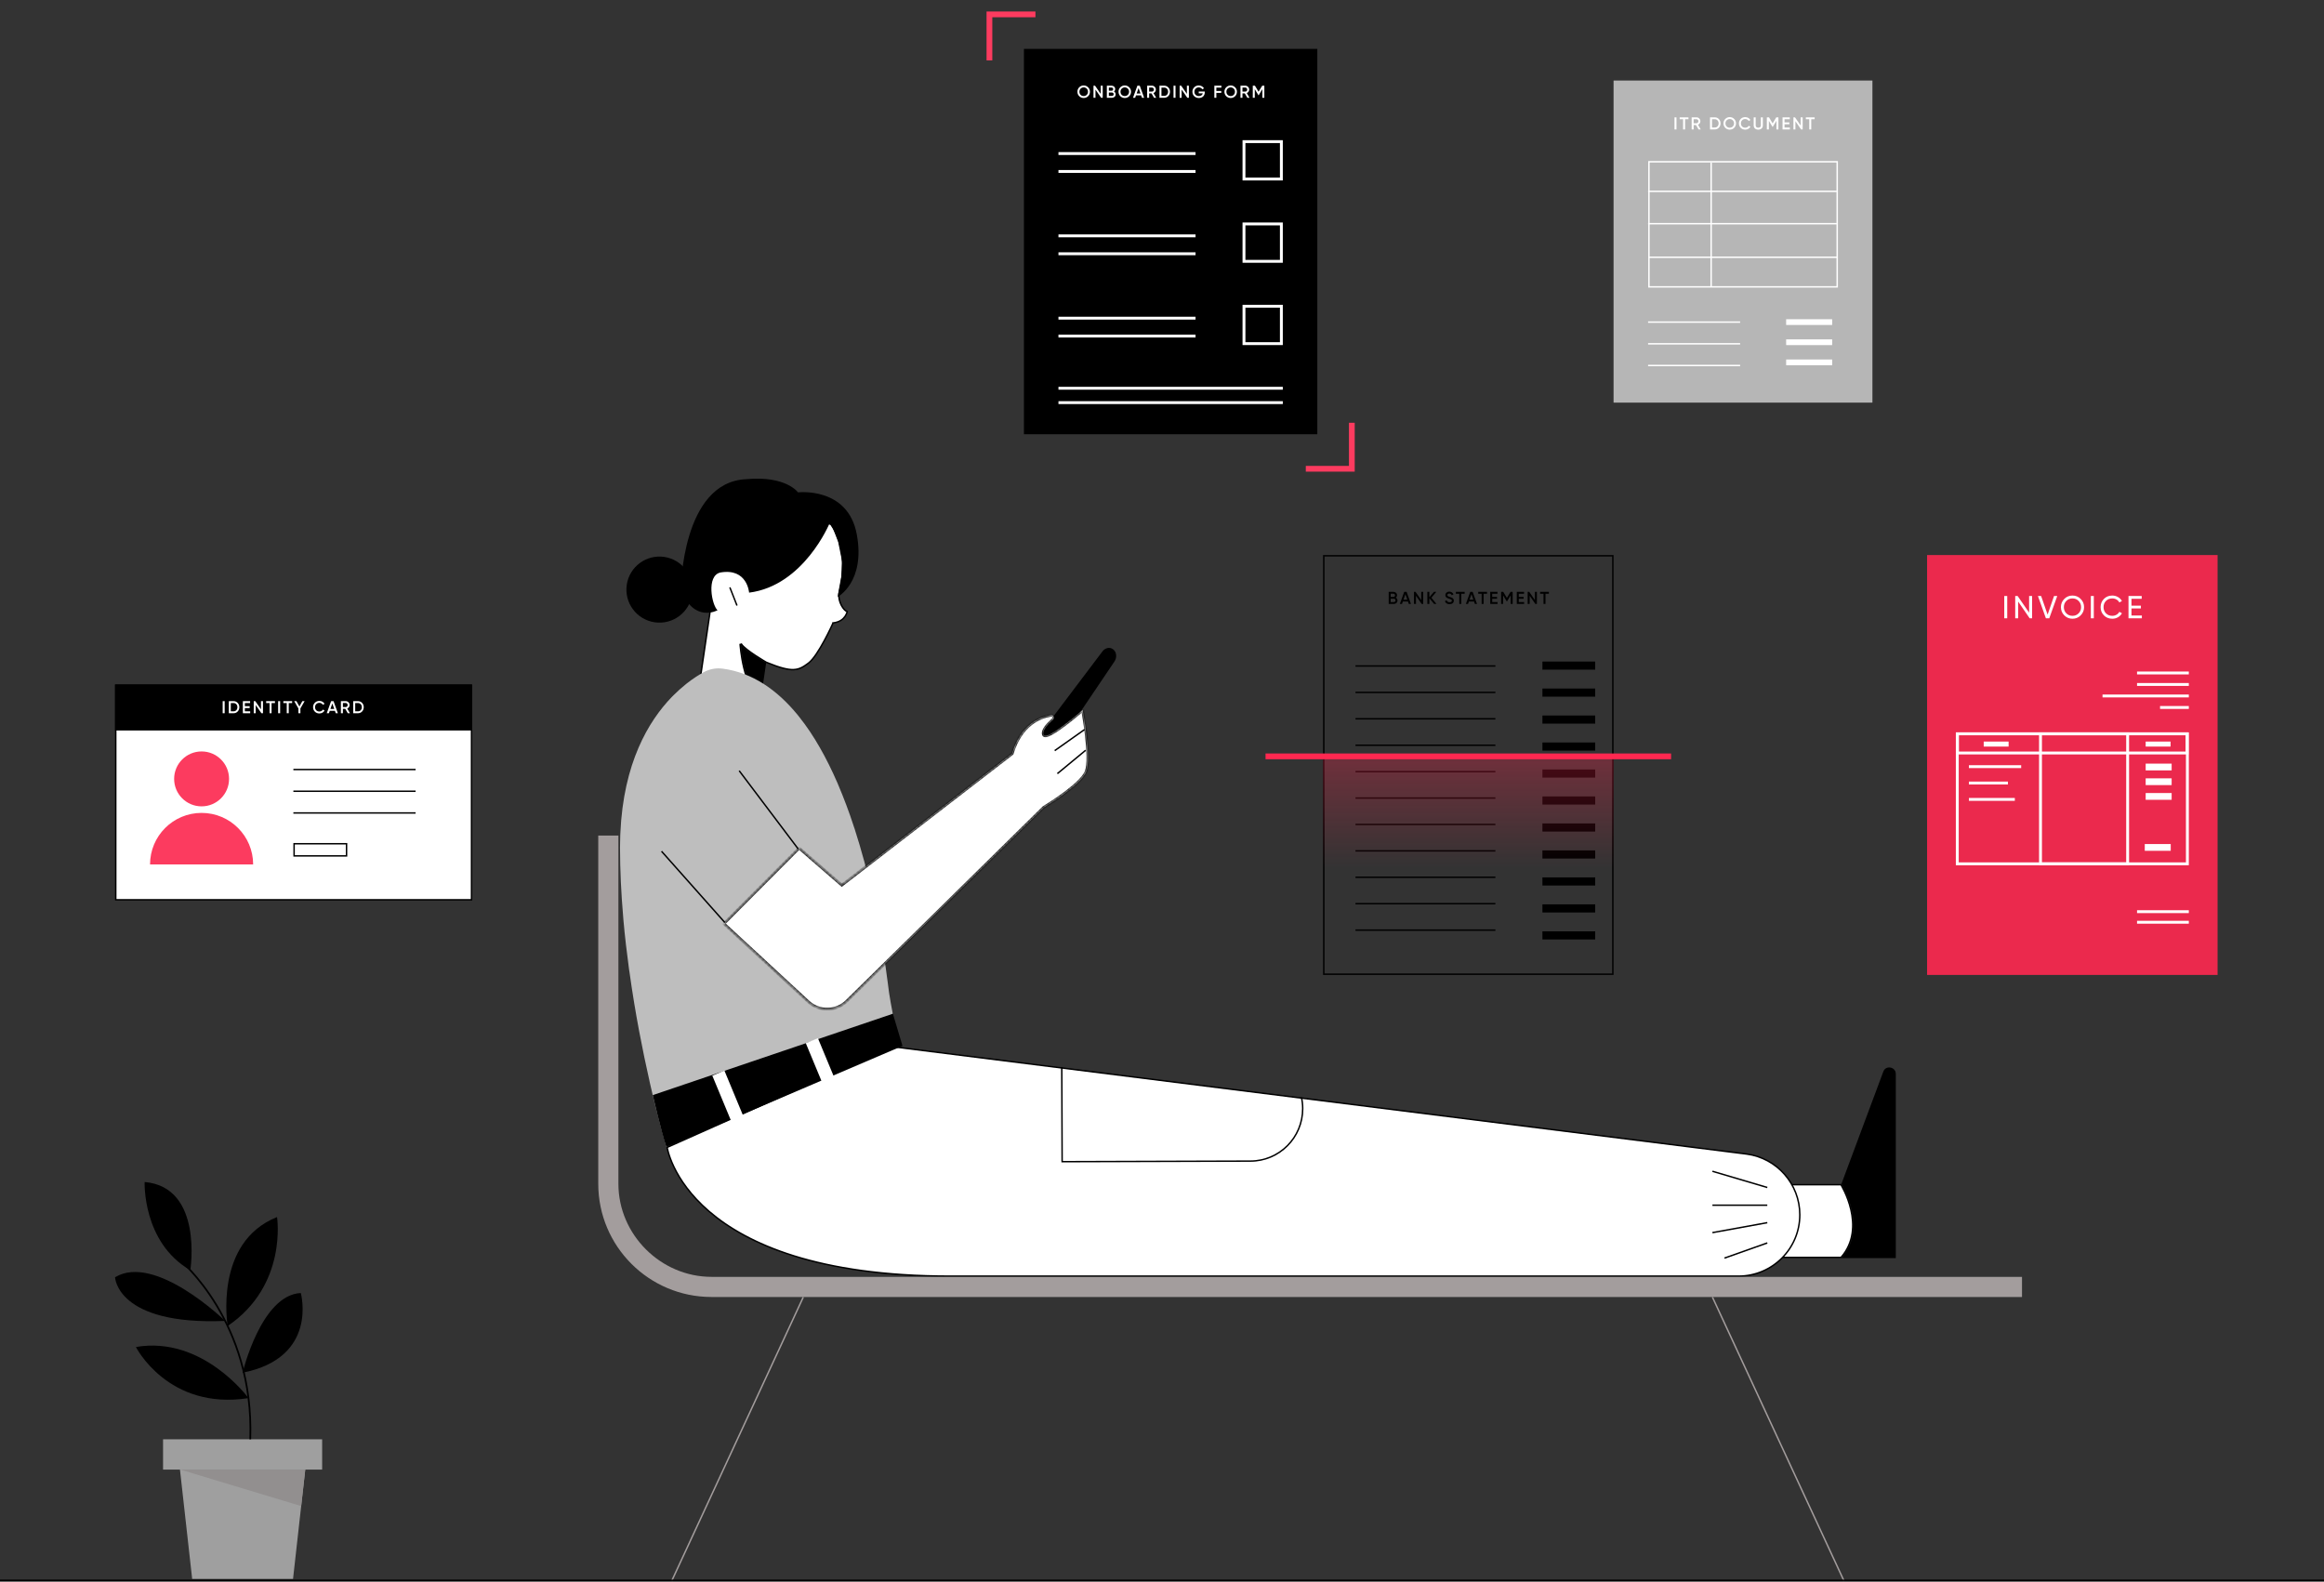 <svg width="808" height="550" viewBox="0 0 808 550" fill="none" xmlns="http://www.w3.org/2000/svg">
<rect x="0" y="0" width="808" height="550" fill="#333333" stroke="none"/>
<mask id="mask0" mask-type="alpha" maskUnits="userSpaceOnUse" x="0" y="0" width="808" height="550">
<rect width="808" height="550" fill="#C4C4C4"/>
</mask>
<g mask="url(#mask0)">
<rect x="460.25" y="193.25" width="100.5" height="145.5" stroke="black" stroke-width="0.5"/>
<path d="M485.287 207.822C485.569 207.612 485.713 207.33 485.713 206.964C485.713 206.634 485.593 206.358 485.353 206.136C485.119 205.914 484.825 205.8 484.483 205.8H482.815V210H484.615C484.969 210 485.263 209.886 485.509 209.658C485.755 209.43 485.875 209.142 485.875 208.8C485.875 208.362 485.653 208.014 485.287 207.822ZM484.483 206.448C484.789 206.448 485.023 206.688 485.023 207C485.023 207.312 484.789 207.552 484.483 207.552H483.505V206.448H484.483ZM483.505 209.352V208.176H484.615C484.933 208.176 485.185 208.434 485.185 208.764C485.185 209.094 484.933 209.352 484.615 209.352H483.505ZM490.557 210L489.039 205.8H488.211L486.687 210H487.437L487.731 209.154H489.519L489.813 210H490.557ZM488.625 206.61L489.291 208.506H487.959L488.625 206.61ZM494.129 208.65L492.149 205.8H491.609V210H492.299V207.15L494.279 210H494.819V205.8H494.129V208.65ZM497.668 207.846L499.366 205.8H498.544L496.948 207.684V205.8H496.258V210H496.948V208.002L498.604 210H499.426L497.668 207.846ZM503.971 210.078C504.415 210.078 504.775 209.97 505.045 209.748C505.321 209.526 505.459 209.22 505.459 208.842C505.489 208.44 505.249 208.152 505.027 207.978C504.961 207.924 504.859 207.864 504.721 207.81C504.589 207.756 504.487 207.714 504.409 207.69C504.337 207.66 504.223 207.624 504.061 207.57C503.419 207.372 503.215 207.228 503.215 206.916C503.215 206.598 503.473 206.394 503.875 206.394C504.289 206.394 504.583 206.592 504.757 206.982L505.339 206.646C505.069 206.07 504.547 205.722 503.875 205.722C503.503 205.722 503.185 205.83 502.921 206.052C502.657 206.268 502.525 206.562 502.525 206.934C502.525 207.312 502.663 207.588 502.933 207.78C503.215 207.966 503.413 208.044 503.815 208.164C504.169 208.272 504.421 208.374 504.559 208.464C504.697 208.554 504.769 208.68 504.769 208.854C504.769 209.184 504.511 209.406 503.989 209.406C503.461 209.406 503.113 209.172 502.945 208.698L502.351 209.046C502.573 209.688 503.161 210.078 503.971 210.078ZM506.171 205.8V206.46H507.359V210H508.049V206.46H509.231V205.8H506.171ZM513.522 210L512.004 205.8H511.176L509.652 210H510.402L510.696 209.154H512.484L512.778 210H513.522ZM511.59 206.61L512.256 208.506H510.924L511.59 206.61ZM513.945 205.8V206.46H515.133V210H515.823V206.46H517.005V205.8H513.945ZM518.805 208.206H520.485V207.552H518.805V206.46H520.635V205.8H518.115V210H520.665V209.34H518.805V208.206ZM525.179 205.8L523.907 207.9L522.641 205.8H521.897V210H522.587V207L523.865 209.118H523.949L525.227 207.006V210H525.917V205.8H525.179ZM528.044 208.206H529.724V207.552H528.044V206.46H529.874V205.8H527.354V210H529.904V209.34H528.044V208.206ZM533.656 208.65L531.676 205.8H531.136V210H531.826V207.15L533.806 210H534.346V205.8H533.656V208.65ZM535.455 205.8V206.46H536.643V210H537.333V206.46H538.515V205.8H535.455Z" fill="black"/>
<path d="M471.271 231.572H519.912" stroke="black" stroke-width="0.5"/>
<path d="M471.271 240.756H519.912" stroke="black" stroke-width="0.5"/>
<path d="M471.271 249.94H519.912" stroke="black" stroke-width="0.5"/>
<path d="M471.271 259.124H519.912" stroke="black" stroke-width="0.5"/>
<path d="M471.271 268.308H519.912" stroke="black" stroke-width="0.5"/>
<path d="M471.271 277.491H519.912" stroke="black" stroke-width="0.5"/>
<path d="M471.271 286.675H519.912" stroke="black" stroke-width="0.5"/>
<path d="M471.271 295.859H519.912" stroke="black" stroke-width="0.5"/>
<path d="M471.271 305.043H519.912" stroke="black" stroke-width="0.5"/>
<path d="M471.271 314.227H519.912" stroke="black" stroke-width="0.5"/>
<path d="M471.271 323.411H519.912" stroke="black" stroke-width="0.5"/>
<rect x="536.264" y="230.032" width="18.343" height="2.826" fill="black"/>
<rect x="536.264" y="239.413" width="18.343" height="2.826" fill="black"/>
<rect x="536.264" y="248.794" width="18.343" height="2.826" fill="black"/>
<rect x="536.264" y="258.175" width="18.343" height="2.826" fill="black"/>
<rect x="536.264" y="267.556" width="18.343" height="2.826" fill="black"/>
<rect x="536.264" y="276.937" width="18.343" height="2.826" fill="black"/>
<rect x="536.264" y="286.318" width="18.343" height="2.826" fill="black"/>
<rect x="536.264" y="295.698" width="18.343" height="2.826" fill="black"/>
<rect x="536.264" y="305.08" width="18.343" height="2.826" fill="black"/>
<rect x="536.264" y="314.46" width="18.343" height="2.826" fill="black"/>
<rect x="536.264" y="323.841" width="18.343" height="2.826" fill="black"/>
<rect x="460" y="263" width="101" height="38.884" fill="url(#paint0_linear)"/>
<path d="M440 263H581" stroke="#FF2850" stroke-width="2"/>
<rect x="40.25" y="238.25" width="123.689" height="74.614" fill="white" stroke="black" stroke-width="0.5"/>
<rect x="40" y="238" width="124" height="16" fill="black"/>
<path d="M77.42 248H78.11V243.8H77.42V248ZM79.549 243.8V248H81.199C81.775 248 82.255 247.796 82.633 247.394C83.017 246.986 83.209 246.488 83.209 245.9C83.209 245.306 83.017 244.808 82.633 244.406C82.255 244.004 81.775 243.8 81.199 243.8H79.549ZM80.239 247.34V244.46H81.199C81.595 244.46 81.919 244.598 82.165 244.868C82.417 245.138 82.543 245.48 82.543 245.9C82.543 246.314 82.417 246.662 82.165 246.932C81.919 247.202 81.595 247.34 81.199 247.34H80.239ZM85.128 246.206H86.808V245.552H85.128V244.46H86.958V243.8H84.438V248H86.988V247.34H85.128V246.206ZM90.74 246.65L88.76 243.8H88.22V248H88.91V245.15L90.89 248H91.43V243.8H90.74V246.65ZM92.539 243.8V244.46H93.727V248H94.417V244.46H95.599V243.8H92.539ZM96.709 248H97.399V243.8H96.709V248ZM98.508 243.8V244.46H99.696V248H100.386V244.46H101.568V243.8H98.508ZM105.121 243.8L104.101 245.66L103.075 243.8H102.289L103.753 246.332V248H104.443V246.332L105.907 243.8H105.121ZM111.044 248.078C111.428 248.078 111.782 247.988 112.1 247.808C112.424 247.622 112.676 247.376 112.85 247.07L112.25 246.728C112.034 247.142 111.572 247.406 111.044 247.406C110.594 247.406 110.234 247.262 109.952 246.98C109.676 246.698 109.538 246.338 109.538 245.9C109.538 245.462 109.676 245.102 109.952 244.82C110.234 244.538 110.594 244.394 111.044 244.394C111.572 244.394 112.028 244.658 112.25 245.072L112.85 244.724C112.49 244.106 111.806 243.722 111.044 243.722C110.414 243.722 109.886 243.932 109.472 244.352C109.058 244.766 108.848 245.282 108.848 245.9C108.848 246.518 109.058 247.034 109.472 247.454C109.886 247.868 110.414 248.078 111.044 248.078ZM117.474 248L115.956 243.8H115.128L113.604 248H114.354L114.648 247.154H116.436L116.73 248H117.474ZM115.542 244.61L116.208 246.506H114.876L115.542 244.61ZM121.676 248L120.722 246.368C121.22 246.17 121.556 245.684 121.556 245.15C121.556 244.772 121.424 244.454 121.16 244.196C120.902 243.932 120.584 243.8 120.206 243.8H118.526V248H119.216V246.47H120.032L120.92 248H121.676ZM120.206 244.448C120.572 244.448 120.866 244.76 120.866 245.15C120.866 245.54 120.572 245.852 120.206 245.852H119.216V244.448H120.206ZM122.806 243.8V248H124.456C125.032 248 125.512 247.796 125.89 247.394C126.274 246.986 126.466 246.488 126.466 245.9C126.466 245.306 126.274 244.808 125.89 244.406C125.512 244.004 125.032 243.8 124.456 243.8H122.806ZM123.496 247.34V244.46H124.456C124.852 244.46 125.176 244.598 125.422 244.868C125.674 245.138 125.8 245.48 125.8 245.9C125.8 246.314 125.674 246.662 125.422 246.932C125.176 247.202 124.852 247.34 124.456 247.34H123.496Z" fill="white"/>
<circle cx="70.09" cy="270.835" r="9.547" fill="#FC3B5F"/>
<path d="M70.09 282.658C60.191 282.658 52.166 290.683 52.166 300.582H88.014C88.014 290.683 79.989 282.658 70.09 282.658Z" fill="#FC3B5F"/>
<path d="M102.002 267.576H144.499" stroke="black" stroke-width="0.5"/>
<path d="M102 275.126H144.497" stroke="black" stroke-width="0.5"/>
<path d="M102 282.677H144.497" stroke="black" stroke-width="0.5"/>
<rect x="102.25" y="293.381" width="18.236" height="4.225" stroke="black" stroke-width="0.5"/>
</g>
<g clip-path="url(#clip0)">
<path d="M56.693 500.464H112V510.995H56.693V500.464Z" fill="#9F9F9F"/>
<path d="M62.562 510.962L66.811 549H101.884L106.133 510.962H62.562Z" fill="#9F9F9F"/>
<path d="M62.562 510.962H106.133L104.716 523.686L62.562 510.962Z" fill="#928F8F"/>
<path d="M87.012 500.464C88.462 459.503 62.562 438.142 62.562 438.142" stroke="black" stroke-width="0.6" stroke-miterlimit="10"/>
<path d="M66.17 441.663C66.17 441.663 70.757 412.761 50.286 411C50.286 411 49.443 431.996 66.17 441.663Z" fill="black"/>
<path d="M78.275 459.303C78.275 459.303 53.994 435.65 39.999 444.121C39.999 444.121 40.539 460.865 78.275 459.303Z" fill="black"/>
<path d="M96.318 423.192C96.318 423.192 100.061 446.912 79.153 461.064C79.153 461.031 74.229 431.995 96.318 423.192Z" fill="black"/>
<path d="M86.404 486.146C86.404 486.146 70.52 464.386 47.251 468.373C47.251 468.373 58.447 490.498 86.404 486.146Z" fill="black"/>
<path d="M84.348 477.309C84.348 477.309 90.756 450.267 104.582 449.603C104.582 449.603 110.821 472.094 84.348 477.309Z" fill="black"/>
</g>
<path d="M643.51 420.635C644.676 425.675 644.673 431.977 640.093 437.208H618.52V411.948H640.065C640.074 411.963 640.084 411.98 640.095 411.997C640.161 412.109 640.256 412.274 640.375 412.489C640.613 412.918 640.943 413.544 641.31 414.329C642.044 415.9 642.923 418.103 643.51 420.635Z" fill="white" stroke="black" stroke-width="0.5"/>
<path d="M266.471 230.298L266.478 230.301C271.123 232.215 273.906 232.91 275.952 232.823C277.978 232.736 279.309 231.881 281.066 230.575C281.91 229.947 282.868 228.778 283.836 227.351C284.801 225.93 285.76 224.276 286.612 222.7C287.464 221.124 288.206 219.63 288.736 218.529C289 217.979 289.211 217.527 289.357 217.213C289.429 217.056 289.485 216.933 289.523 216.85L289.566 216.756L289.577 216.732L289.579 216.726L289.58 216.724L289.58 216.724L289.808 216.826L289.58 216.724L289.638 216.595L289.778 216.578C291.943 216.316 293.142 215.278 293.805 214.316C294.139 213.832 294.34 213.364 294.456 213.017C294.501 212.884 294.533 212.769 294.556 212.679C294.22 212.56 293.888 212.313 293.584 212.001C293.197 211.604 292.826 211.073 292.515 210.474C291.896 209.28 291.489 207.768 291.687 206.425L291.689 206.412L291.692 206.399C293.744 198.542 293.008 192.491 291.767 188.411C291.146 186.37 290.398 184.821 289.806 183.783C289.511 183.264 289.255 182.874 289.073 182.614C288.982 182.484 288.91 182.387 288.862 182.323C288.852 182.31 288.843 182.299 288.835 182.288L276.234 178.518L268.142 179.24L262.899 181.7L246.927 193.457L246.817 213.134L246.817 213.151L246.815 213.169L243.057 238.707L243.045 238.79L242.986 238.848L242.985 238.849L242.985 238.849L242.982 238.852L242.97 238.864L242.922 238.913C242.879 238.956 242.816 239.021 242.736 239.106C242.574 239.276 242.341 239.526 242.055 239.847C241.484 240.49 240.706 241.416 239.876 242.545C238.216 244.806 236.365 247.867 235.559 251.103C233.991 258.857 236.379 264.014 239.685 267.345C243.004 270.69 247.267 272.207 249.438 272.625C251.62 273.044 255.648 272.754 259.531 270.859C263.403 268.971 267.121 265.492 268.722 259.538C270.267 253.755 269.295 249.587 267.9 246.829C266.547 244.153 264.788 242.789 264.497 242.563C264.497 242.563 264.496 242.563 264.496 242.563C262.936 241.819 261.721 240.274 260.774 238.421C259.819 236.553 259.118 234.339 258.608 232.223C258.098 230.106 257.776 228.079 257.581 226.582C257.484 225.833 257.419 225.216 257.378 224.786C257.357 224.571 257.343 224.403 257.333 224.288C257.332 224.269 257.331 224.253 257.329 224.237C257.327 224.204 257.325 224.177 257.323 224.157L257.321 224.123L257.32 224.114L257.32 224.112L257.32 224.111C257.32 224.111 257.32 224.111 257.569 224.093L257.32 224.111L257.78 223.96C258.094 224.454 258.782 225.1 259.671 225.803C260.551 226.5 261.602 227.233 262.614 227.902C263.626 228.57 264.596 229.172 265.313 229.608C265.671 229.825 265.967 230.001 266.172 230.122C266.195 230.135 266.216 230.148 266.237 230.16C266.309 230.203 266.367 230.237 266.409 230.262L266.471 230.298Z" fill="white" stroke="black" stroke-width="0.5"/>
<path d="M288.42 181.961C288.42 181.961 279.486 203.669 260.444 206.072C260.444 206.072 259.845 197.442 250.462 199.064C245.489 200.201 247.464 210.368 249.464 212.197C249.464 212.197 241.246 216.793 236.71 204.982C236.71 204.982 237.006 167.59 259.441 166.62C273.314 165.325 277.455 171.206 277.455 171.206C277.455 171.206 294.777 169.15 297.874 185.755C300.97 202.359 291.265 207.537 291.265 207.537L291.582 205.382L292.498 200.512L292.8 195.285L291.41 188.407L289.479 183.385L288.42 181.961Z" fill="black"/>
<path d="M253.754 204.249L256.231 210.553" stroke="black" stroke-width="0.5" stroke-miterlimit="10"/>
<path d="M257.567 224.104C257.567 224.104 258.633 239.542 264.626 242.359L266.375 230.471C266.365 230.537 258.922 226.238 257.567 224.104Z" fill="black"/>
<path d="M227.606 216.379C221.328 215.455 216.988 209.618 217.911 203.342C218.835 197.065 224.673 192.726 230.951 193.649C237.229 194.573 241.57 200.41 240.646 206.687C239.723 212.964 233.884 217.303 227.606 216.379Z" fill="black"/>
<path d="M310.396 352.489L231.667 398.817C231.667 398.817 229.05 390.163 225.951 376.559C225.871 376.317 225.83 376.035 225.79 375.794C223.455 365.449 220.839 352.368 218.867 338.079C218.827 337.757 218.786 337.395 218.706 337.073C217.941 331.438 217.257 325.642 216.734 319.725C216.693 319.363 216.653 319 216.653 318.638C215.969 310.709 215.566 302.618 215.566 294.609C215.566 293.2 215.607 291.872 215.647 290.503C215.647 290.221 215.687 289.94 215.687 289.698C216.734 265.347 225.468 250.736 233.558 242.364C233.76 242.162 233.961 241.921 234.202 241.72C235.571 240.351 236.939 239.144 238.227 238.097C238.429 237.936 238.67 237.735 238.871 237.574C241.045 235.883 243.017 234.636 244.547 233.79C246.599 232.663 248.934 232.18 251.269 232.502C261.613 233.871 270.186 239.908 277.27 248.522C277.472 248.763 277.673 249.005 277.874 249.287C283.066 255.767 287.413 263.656 291.116 272.149C291.237 272.39 291.318 272.632 291.438 272.914C293.411 277.542 295.222 282.373 296.792 287.203C296.872 287.484 296.953 287.766 297.074 288.008C298.321 291.872 299.448 295.736 300.495 299.559C300.575 299.801 300.616 300.083 300.696 300.324C302.628 307.65 304.198 314.814 305.405 321.254C305.446 321.536 305.526 321.778 305.566 322.059C306.935 329.466 307.901 335.865 308.505 340.615C308.545 340.897 308.585 341.178 308.625 341.46C309.108 346.129 310.396 352.489 310.396 352.489Z" fill="#BEBEBE"/>
<path d="M230 296L252.42 321.237" stroke="black" stroke-width="0.5" stroke-miterlimit="10"/>
<path d="M257 268L277.648 295.37" stroke="black" stroke-width="0.5" stroke-miterlimit="10"/>
<path d="M232.006 399.274C231.98 399.149 231.961 399.046 231.946 398.968L310.476 363.976L607.253 401.28C617.834 402.672 625.752 411.743 625.752 422.405C625.752 434.181 616.203 443.729 604.427 443.729H330.362C284.214 443.729 259.606 432.449 246.537 421.209C240.002 415.588 236.346 409.972 234.324 405.766C233.313 403.663 232.71 401.912 232.36 400.69C232.185 400.079 232.074 399.599 232.006 399.274Z" fill="white" stroke="black" stroke-width="0.5"/>
<path d="M614.448 412.905L595.369 407.27" stroke="black" stroke-width="0.5" stroke-miterlimit="10"/>
<path d="M614.448 419.066H595.369" stroke="black" stroke-width="0.5" stroke-miterlimit="10"/>
<path d="M614.448 425.142L595.369 428.604" stroke="black" stroke-width="0.5" stroke-miterlimit="10"/>
<path d="M614.449 432.187L599.557 437.46" stroke="black" stroke-width="0.5" stroke-miterlimit="10"/>
<path d="M659.127 373.422V437.461H640.209C649.668 426.794 640.209 411.7 640.209 411.7L654.78 372.617C655.625 370.283 659.127 370.927 659.127 373.422Z" fill="black"/>
<path d="M452.477 381.551C452.758 382.799 452.919 384.087 452.919 385.416C452.919 385.456 452.919 385.456 452.919 385.496C452.919 395.559 444.789 403.729 434.726 403.729L369.279 403.931L369.158 371.006" stroke="black" stroke-width="0.5" stroke-miterlimit="10"/>
<path d="M231.664 398.818L313.775 363.679L310.435 352.49L226.955 380.786C226.955 380.786 229.773 393.022 231.664 398.818Z" fill="black"/>
<path d="M703 443.981V450.984H247.365C225.63 450.984 208 433.354 208 411.619V290.546H215.004V411.619C215.004 429.374 229.807 443.981 247.365 443.981H703Z" fill="#A39D9D"/>
<path d="M279.284 451.023L233.52 549.758" stroke="#A39D9D" stroke-width="0.5" stroke-miterlimit="10"/>
<path d="M595.369 451.023L641.134 549.758" stroke="#A39D9D" stroke-width="0.5" stroke-miterlimit="10"/>
<path d="M292.576 307.843V319.397" stroke="#2D0F0B" stroke-width="1.422"/>
<path d="M358.916 258.786L383.244 226.565C384.202 225.247 385.82 224.904 386.936 225.729C388.218 226.626 388.459 228.575 387.417 230.088L375.287 248.058L367.038 259.276L363.095 260.696L358.916 258.786Z" fill="black"/>
<mask id="path-68-inside-1" fill="white">
<path fill-rule="evenodd" clip-rule="evenodd" d="M362.885 280.76C365.347 279.253 375.92 272.594 377.635 268.344C379.552 263.605 376.406 246.891 376.406 246.891C376.406 246.891 363.851 257.859 362.843 255.5C362.213 254.059 364.302 251.823 366.07 250.259C366.73 249.618 366.251 248.491 365.311 248.686C361.507 249.319 354.937 251.904 351.874 262.058L292.682 307.732L277.83 294.852L251.627 321.175L281.01 348.344C284.834 351.886 290.75 351.766 294.453 348.103L362.885 280.76Z"/>
</mask>
<path fill-rule="evenodd" clip-rule="evenodd" d="M362.885 280.76C365.347 279.253 375.92 272.594 377.635 268.344C379.552 263.605 376.406 246.891 376.406 246.891C376.406 246.891 363.851 257.859 362.843 255.5C362.213 254.059 364.302 251.823 366.07 250.259C366.73 249.618 366.251 248.491 365.311 248.686C361.507 249.319 354.937 251.904 351.874 262.058L292.682 307.732L277.83 294.852L251.627 321.175L281.01 348.344C284.834 351.886 290.75 351.766 294.453 348.103L362.885 280.76Z" fill="white"/>
<path d="M377.635 268.344L377.172 268.156L377.172 268.157L377.635 268.344ZM362.885 280.76L362.624 280.334L362.575 280.364L362.535 280.404L362.885 280.76ZM376.406 246.891L376.897 246.799L376.735 245.939L376.077 246.515L376.406 246.891ZM362.843 255.5L363.303 255.304L363.301 255.3L362.843 255.5ZM366.07 250.259L366.401 250.634L366.41 250.626L366.418 250.618L366.07 250.259ZM365.311 248.686L365.393 249.179L365.403 249.177L365.412 249.175L365.311 248.686ZM351.874 262.058L352.179 262.454L352.306 262.356L352.352 262.203L351.874 262.058ZM292.682 307.732L292.355 308.109L292.664 308.377L292.988 308.128L292.682 307.732ZM277.83 294.852L278.158 294.474L277.805 294.168L277.476 294.499L277.83 294.852ZM251.627 321.175L251.273 320.823L250.907 321.19L251.287 321.542L251.627 321.175ZM281.01 348.344L281.35 347.978L281.349 347.977L281.01 348.344ZM294.453 348.103L294.103 347.747L294.102 347.747L294.453 348.103ZM377.172 268.157C376.783 269.119 375.864 270.272 374.603 271.508C373.354 272.733 371.813 273.996 370.239 275.181C367.093 277.552 363.85 279.583 362.624 280.334L363.146 281.187C364.383 280.43 367.657 278.379 370.841 275.98C372.433 274.781 374.011 273.489 375.303 272.222C376.584 270.967 377.63 269.694 378.099 268.531L377.172 268.157ZM376.406 246.891C375.914 246.984 375.914 246.984 375.914 246.984C375.914 246.984 375.914 246.984 375.914 246.984C375.915 246.985 375.915 246.985 375.915 246.986C375.915 246.988 375.916 246.991 375.916 246.995C375.918 247.003 375.92 247.015 375.923 247.03C375.929 247.062 375.937 247.109 375.949 247.17C375.971 247.292 376.004 247.473 376.045 247.705C376.127 248.17 376.242 248.839 376.374 249.656C376.638 251.293 376.97 253.522 377.243 255.897C377.515 258.275 377.727 260.789 377.752 262.998C377.777 265.231 377.61 267.073 377.172 268.156L378.099 268.531C378.619 267.245 378.777 265.221 378.752 262.987C378.726 260.729 378.511 258.177 378.236 255.784C377.962 253.388 377.627 251.143 377.361 249.497C377.228 248.674 377.112 248 377.03 247.532C376.988 247.297 376.955 247.115 376.932 246.99C376.921 246.928 376.912 246.88 376.906 246.848C376.903 246.832 376.901 246.82 376.899 246.811C376.899 246.807 376.898 246.804 376.898 246.802C376.897 246.801 376.897 246.8 376.897 246.8C376.897 246.799 376.897 246.799 376.897 246.799C376.897 246.799 376.897 246.799 376.406 246.891ZM362.383 255.697C362.505 255.981 362.725 256.174 363.003 256.267C363.259 256.352 363.537 256.345 363.799 256.301C364.32 256.213 364.951 255.947 365.621 255.592C366.976 254.876 368.666 253.707 370.302 252.48C371.944 251.25 373.552 249.947 374.748 248.952C375.346 248.455 375.842 248.034 376.189 247.738C376.363 247.589 376.499 247.472 376.592 247.392C376.638 247.352 376.674 247.321 376.698 247.3C376.71 247.289 376.719 247.281 376.725 247.276C376.728 247.273 376.731 247.271 376.732 247.27C376.733 247.269 376.734 247.269 376.734 247.268C376.734 247.268 376.734 247.268 376.734 247.268C376.735 247.268 376.735 247.268 376.406 246.891C376.077 246.515 376.077 246.515 376.077 246.515C376.077 246.515 376.076 246.515 376.076 246.515C376.076 246.515 376.075 246.516 376.075 246.516C376.073 246.518 376.071 246.52 376.068 246.522C376.062 246.527 376.053 246.535 376.042 246.545C376.018 246.566 375.983 246.596 375.937 246.636C375.846 246.715 375.711 246.831 375.539 246.978C375.195 247.272 374.703 247.69 374.109 248.183C372.919 249.172 371.326 250.463 369.703 251.68C368.074 252.901 366.436 254.031 365.154 254.708C364.506 255.05 363.991 255.254 363.632 255.315C363.454 255.345 363.359 255.331 363.32 255.318C363.303 255.312 363.308 255.315 363.303 255.304L362.383 255.697ZM365.738 249.885C364.845 250.675 363.847 251.655 363.15 252.636C362.801 253.126 362.511 253.639 362.355 254.146C362.198 254.655 362.164 255.196 362.385 255.701L363.301 255.3C363.207 255.084 363.198 254.805 363.31 254.441C363.424 254.074 363.649 253.66 363.965 253.215C364.596 252.327 365.526 251.407 366.401 250.634L365.738 249.885ZM365.412 249.175C365.639 249.128 365.772 249.227 365.836 249.367C365.907 249.523 365.891 249.735 365.721 249.901L366.418 250.618C366.908 250.142 366.983 249.47 366.745 248.951C366.5 248.415 365.923 248.048 365.209 248.196L365.412 249.175ZM352.352 262.203C353.857 257.214 356.212 254.119 358.626 252.193C361.045 250.264 363.553 249.485 365.393 249.179L365.229 248.193C363.265 248.519 360.586 249.351 358.003 251.411C355.416 253.475 352.953 256.749 351.395 261.914L352.352 262.203ZM351.568 261.663L292.377 307.336L292.988 308.128L352.179 262.454L351.568 261.663ZM293.01 307.354L278.158 294.474L277.502 295.229L292.355 308.109L293.01 307.354ZM277.476 294.499L251.273 320.823L251.981 321.528L278.184 295.204L277.476 294.499ZM251.287 321.542L280.67 348.711L281.349 347.977L251.966 320.808L251.287 321.542ZM280.67 348.711C284.692 352.437 290.913 352.308 294.805 348.458L294.102 347.747C290.588 351.223 284.975 351.336 281.35 347.978L280.67 348.711ZM294.804 348.459L363.236 281.116L362.535 280.404L294.103 347.747L294.804 348.459Z" fill="black" mask="url(#path-68-inside-1)"/>
<path d="M377.461 260.873L367.625 269.005" stroke="black" stroke-width="0.5"/>
<rect x="247.654" y="374.015" width="4.554" height="17.666" transform="rotate(-22.541 247.654 374.015)" fill="white"/>
<rect x="280.162" y="362.739" width="4.554" height="14.964" transform="rotate(-22.541 280.162 362.739)" fill="white"/>
<path d="M377.082 253.665L366.697 261.011" stroke="black" stroke-width="0.5"/>
<rect x="356" y="17" width="102" height="134" fill="black"/>
<path d="M378.313 33.448C378.739 33.022 378.949 32.506 378.949 31.9C378.949 31.294 378.739 30.778 378.313 30.358C377.893 29.932 377.377 29.722 376.771 29.722C376.165 29.722 375.649 29.932 375.223 30.358C374.803 30.778 374.593 31.294 374.593 31.9C374.593 32.506 374.803 33.022 375.223 33.448C375.649 33.868 376.165 34.078 376.771 34.078C377.377 34.078 377.893 33.868 378.313 33.448ZM375.709 32.98C375.427 32.692 375.283 32.332 375.283 31.9C375.283 31.468 375.427 31.108 375.709 30.826C375.997 30.538 376.351 30.394 376.771 30.394C377.191 30.394 377.545 30.538 377.827 30.826C378.115 31.108 378.259 31.468 378.259 31.9C378.259 32.332 378.115 32.692 377.827 32.98C377.545 33.262 377.191 33.406 376.771 33.406C376.351 33.406 375.997 33.262 375.709 32.98ZM382.699 32.65L380.719 29.8H380.179V34H380.869V31.15L382.849 34H383.389V29.8H382.699V32.65ZM387.299 31.822C387.581 31.612 387.725 31.33 387.725 30.964C387.725 30.634 387.605 30.358 387.365 30.136C387.131 29.914 386.837 29.8 386.495 29.8H384.827V34H386.627C386.981 34 387.275 33.886 387.521 33.658C387.767 33.43 387.887 33.142 387.887 32.8C387.887 32.362 387.665 32.014 387.299 31.822ZM386.495 30.448C386.801 30.448 387.035 30.688 387.035 31C387.035 31.312 386.801 31.552 386.495 31.552H385.517V30.448H386.495ZM385.517 33.352V32.176H386.627C386.945 32.176 387.197 32.434 387.197 32.764C387.197 33.094 386.945 33.352 386.627 33.352H385.517ZM392.6 33.448C393.026 33.022 393.236 32.506 393.236 31.9C393.236 31.294 393.026 30.778 392.6 30.358C392.18 29.932 391.664 29.722 391.058 29.722C390.452 29.722 389.936 29.932 389.51 30.358C389.09 30.778 388.88 31.294 388.88 31.9C388.88 32.506 389.09 33.022 389.51 33.448C389.936 33.868 390.452 34.078 391.058 34.078C391.664 34.078 392.18 33.868 392.6 33.448ZM389.996 32.98C389.714 32.692 389.57 32.332 389.57 31.9C389.57 31.468 389.714 31.108 389.996 30.826C390.284 30.538 390.638 30.394 391.058 30.394C391.478 30.394 391.832 30.538 392.114 30.826C392.402 31.108 392.546 31.468 392.546 31.9C392.546 32.332 392.402 32.692 392.114 32.98C391.832 33.262 391.478 33.406 391.058 33.406C390.638 33.406 390.284 33.262 389.996 32.98ZM397.787 34L396.269 29.8H395.441L393.917 34H394.667L394.961 33.154H396.749L397.043 34H397.787ZM395.855 30.61L396.521 32.506H395.189L395.855 30.61ZM401.988 34L401.034 32.368C401.532 32.17 401.868 31.684 401.868 31.15C401.868 30.772 401.736 30.454 401.472 30.196C401.214 29.932 400.896 29.8 400.518 29.8H398.838V34H399.528V32.47H400.344L401.232 34H401.988ZM400.518 30.448C400.884 30.448 401.178 30.76 401.178 31.15C401.178 31.54 400.884 31.852 400.518 31.852H399.528V30.448H400.518ZM403.118 29.8V34H404.768C405.344 34 405.824 33.796 406.202 33.394C406.586 32.986 406.778 32.488 406.778 31.9C406.778 31.306 406.586 30.808 406.202 30.406C405.824 30.004 405.344 29.8 404.768 29.8H403.118ZM403.808 33.34V30.46H404.768C405.164 30.46 405.488 30.598 405.734 30.868C405.986 31.138 406.112 31.48 406.112 31.9C406.112 32.314 405.986 32.662 405.734 32.932C405.488 33.202 405.164 33.34 404.768 33.34H403.808ZM408.007 34H408.697V29.8H408.007V34ZM412.656 32.65L410.676 29.8H410.136V34H410.826V31.15L412.806 34H413.346V29.8H412.656V32.65ZM416.771 31.828V32.446H418.175C418.049 33.028 417.563 33.406 416.819 33.406C416.357 33.406 415.979 33.262 415.691 32.98C415.409 32.698 415.265 32.338 415.265 31.906C415.265 31.474 415.409 31.114 415.691 30.826C415.973 30.538 416.339 30.394 416.777 30.394C417.323 30.394 417.791 30.658 418.013 31.06L418.607 30.718C418.247 30.112 417.563 29.722 416.777 29.722C416.153 29.722 415.631 29.932 415.205 30.358C414.785 30.778 414.575 31.294 414.575 31.9C414.575 32.512 414.785 33.028 415.205 33.448C415.631 33.868 416.165 34.078 416.813 34.078C417.425 34.078 417.923 33.898 418.301 33.532C418.679 33.166 418.871 32.692 418.871 32.116V31.828H416.771ZM424.662 29.8H422.202V34H422.892V32.296H424.602V31.636H422.892V30.46H424.662V29.8ZM429.417 33.448C429.843 33.022 430.053 32.506 430.053 31.9C430.053 31.294 429.843 30.778 429.417 30.358C428.997 29.932 428.481 29.722 427.875 29.722C427.269 29.722 426.753 29.932 426.327 30.358C425.907 30.778 425.697 31.294 425.697 31.9C425.697 32.506 425.907 33.022 426.327 33.448C426.753 33.868 427.269 34.078 427.875 34.078C428.481 34.078 428.997 33.868 429.417 33.448ZM426.813 32.98C426.531 32.692 426.387 32.332 426.387 31.9C426.387 31.468 426.531 31.108 426.813 30.826C427.101 30.538 427.455 30.394 427.875 30.394C428.295 30.394 428.649 30.538 428.931 30.826C429.219 31.108 429.363 31.468 429.363 31.9C429.363 32.332 429.219 32.692 428.931 32.98C428.649 33.262 428.295 33.406 427.875 33.406C427.455 33.406 427.101 33.262 426.813 32.98ZM434.433 34L433.479 32.368C433.977 32.17 434.313 31.684 434.313 31.15C434.313 30.772 434.181 30.454 433.917 30.196C433.659 29.932 433.341 29.8 432.963 29.8H431.283V34H431.973V32.47H432.789L433.677 34H434.433ZM432.963 30.448C433.329 30.448 433.623 30.76 433.623 31.15C433.623 31.54 433.329 31.852 432.963 31.852H431.973V30.448H432.963ZM438.845 29.8L437.573 31.9L436.307 29.8H435.563V34H436.253V31L437.531 33.118H437.615L438.893 31.006V34H439.583V29.8H438.845Z" fill="white"/>
<path d="M368 53.391H415.663" stroke="white"/>
<path d="M368 59.616H415.663" stroke="white"/>
<rect x="432.5" y="49.247" width="13" height="13" stroke="white"/>
<path d="M368 82.01H415.663" stroke="white"/>
<path d="M368 88.236H415.663" stroke="white"/>
<rect x="432.5" y="77.867" width="13" height="13" stroke="white"/>
<path d="M368 110.63H415.663" stroke="white"/>
<path d="M368 116.855H415.663" stroke="white"/>
<rect x="432.5" y="106.486" width="13" height="13" stroke="white"/>
<path d="M368 135H446" stroke="white"/>
<path d="M368 140H446" stroke="white"/>
<path d="M454 163L470 163L470 147" stroke="#FC3B5F" stroke-width="2"/>
<path d="M360 5L344 5V21" stroke="#FC3B5F" stroke-width="2"/>
<rect opacity="0.9" x="561" y="28" width="90" height="112" fill="#C4C4C4"/>
<rect x="573.297" y="56.25" width="65.453" height="43.5" stroke="white" stroke-width="0.5"/>
<path d="M594.924 56.55V99.849" stroke="white" stroke-width="0.5"/>
<path d="M573 77.781H638.61" stroke="white" stroke-width="0.5"/>
<path d="M573 66.525H638.61" stroke="white" stroke-width="0.5"/>
<path d="M573.277 89.448H638.888" stroke="white" stroke-width="0.5"/>
<path d="M573 112H605" stroke="white" stroke-width="0.5"/>
<path d="M573 119.548H605" stroke="white" stroke-width="0.5"/>
<path d="M573 127.097H605" stroke="white" stroke-width="0.5"/>
<rect x="621" y="111" width="16" height="2" fill="white"/>
<rect x="621" y="118" width="16" height="2" fill="white"/>
<rect x="621" y="125" width="16" height="2" fill="white"/>
<path d="M582.181 45H582.871V40.8H582.181V45ZM583.981 40.8V41.46H585.169V45H585.859V41.46H587.041V40.8H583.981ZM591.301 45L590.347 43.368C590.845 43.17 591.181 42.684 591.181 42.15C591.181 41.772 591.049 41.454 590.785 41.196C590.527 40.932 590.209 40.8 589.831 40.8H588.151V45H588.841V43.47H589.657L590.545 45H591.301ZM589.831 41.448C590.197 41.448 590.491 41.76 590.491 42.15C590.491 42.54 590.197 42.852 589.831 42.852H588.841V41.448H589.831ZM594.531 40.8V45H596.181C596.757 45 597.237 44.796 597.615 44.394C597.999 43.986 598.191 43.488 598.191 42.9C598.191 42.306 597.999 41.808 597.615 41.406C597.237 41.004 596.757 40.8 596.181 40.8H594.531ZM595.221 44.34V41.46H596.181C596.577 41.46 596.901 41.598 597.147 41.868C597.399 42.138 597.525 42.48 597.525 42.9C597.525 43.314 597.399 43.662 597.147 43.932C596.901 44.202 596.577 44.34 596.181 44.34H595.221ZM602.93 44.448C603.356 44.022 603.566 43.506 603.566 42.9C603.566 42.294 603.356 41.778 602.93 41.358C602.51 40.932 601.994 40.722 601.388 40.722C600.782 40.722 600.266 40.932 599.84 41.358C599.42 41.778 599.21 42.294 599.21 42.9C599.21 43.506 599.42 44.022 599.84 44.448C600.266 44.868 600.782 45.078 601.388 45.078C601.994 45.078 602.51 44.868 602.93 44.448ZM600.326 43.98C600.044 43.692 599.9 43.332 599.9 42.9C599.9 42.468 600.044 42.108 600.326 41.826C600.614 41.538 600.968 41.394 601.388 41.394C601.808 41.394 602.162 41.538 602.444 41.826C602.732 42.108 602.876 42.468 602.876 42.9C602.876 43.332 602.732 43.692 602.444 43.98C602.162 44.262 601.808 44.406 601.388 44.406C600.968 44.406 600.614 44.262 600.326 43.98ZM606.781 45.078C607.165 45.078 607.519 44.988 607.837 44.808C608.161 44.622 608.413 44.376 608.587 44.07L607.987 43.728C607.771 44.142 607.309 44.406 606.781 44.406C606.331 44.406 605.971 44.262 605.689 43.98C605.413 43.698 605.275 43.338 605.275 42.9C605.275 42.462 605.413 42.102 605.689 41.82C605.971 41.538 606.331 41.394 606.781 41.394C607.309 41.394 607.765 41.658 607.987 42.072L608.587 41.724C608.227 41.106 607.543 40.722 606.781 40.722C606.151 40.722 605.623 40.932 605.209 41.352C604.795 41.766 604.585 42.282 604.585 42.9C604.585 43.518 604.795 44.034 605.209 44.454C605.623 44.868 606.151 45.078 606.781 45.078ZM609.718 43.608C609.718 44.058 609.868 44.412 610.162 44.682C610.456 44.946 610.84 45.078 611.308 45.078C611.776 45.078 612.16 44.946 612.454 44.682C612.748 44.412 612.898 44.058 612.898 43.608V40.8H612.208V43.566C612.208 44.076 611.908 44.406 611.308 44.406C610.708 44.406 610.408 44.076 610.408 43.566V40.8H609.718V43.608ZM617.574 40.8L616.302 42.9L615.036 40.8H614.292V45H614.982V42L616.26 44.118H616.344L617.622 42.006V45H618.312V40.8H617.574ZM620.439 43.206H622.119V42.552H620.439V41.46H622.269V40.8H619.749V45H622.299V44.34H620.439V43.206ZM626.051 43.65L624.071 40.8H623.531V45H624.221V42.15L626.201 45H626.741V40.8H626.051V43.65ZM627.85 40.8V41.46H629.038V45H629.728V41.46H630.91V40.8H627.85Z" fill="white"/>
<rect opacity="0.9" x="670" y="193" width="101" height="146" fill="#FF2850"/>
<path d="M743 234H761" stroke="white"/>
<path d="M743 238H761" stroke="white"/>
<path d="M731 242H761" stroke="white"/>
<path d="M751 246L761 246" stroke="white"/>
<path d="M743 317H761M743 320.676H761" stroke="white"/>
<rect x="680.5" y="255.167" width="80" height="45.196" stroke="white"/>
<rect x="709.434" y="255.166" width="30.294" height="45.196" stroke="white"/>
<rect x="680.564" y="255.146" width="79.816" height="6.68" stroke="white"/>
<path d="M684.541 266.574H702.713" stroke="white"/>
<path d="M684.541 272.268H698.113" stroke="white"/>
<path d="M684.541 277.963L700.51 277.963" stroke="white"/>
<rect x="746" y="265.527" width="9.028" height="2.351" fill="white"/>
<rect x="746" y="270.639" width="9.028" height="2.351" fill="white"/>
<rect x="746" y="275.75" width="9.028" height="2.351" fill="white"/>
<rect x="745.684" y="293.487" width="9.028" height="2.351" fill="white"/>
<rect x="746.435" y="258.288" width="7.782" height="0.871" stroke="white" stroke-width="0.871"/>
<rect x="690.127" y="258.288" width="7.782" height="0.871" stroke="white" stroke-width="0.871"/>
<path d="M696.833 215H697.866V207.227H696.833V215ZM705.474 213.023L701.477 207.227H700.644V215H701.676V209.192L705.674 215H706.507V207.227H705.474V213.023ZM712.479 215L715.266 207.227H714.144L711.901 213.712L709.647 207.227H708.536L711.313 215H712.479ZM716.53 211.113C716.53 212.235 716.919 213.179 717.696 213.967C718.473 214.756 719.428 215.144 720.55 215.144C721.672 215.144 722.627 214.756 723.404 213.967C724.192 213.179 724.581 212.235 724.581 211.113C724.581 209.992 724.192 209.037 723.404 208.259C722.627 207.471 721.672 207.082 720.55 207.082C719.428 207.082 718.473 207.471 717.696 208.259C716.919 209.037 716.53 209.992 716.53 211.113ZM723.548 211.113C723.548 211.968 723.26 212.679 722.682 213.268C722.116 213.845 721.405 214.134 720.55 214.134C719.695 214.134 718.984 213.845 718.407 213.268C717.84 212.679 717.552 211.968 717.552 211.113C717.552 210.258 717.84 209.536 718.407 208.959C718.984 208.37 719.695 208.082 720.55 208.082C721.405 208.082 722.116 208.37 722.682 208.959C723.26 209.536 723.548 210.258 723.548 211.113ZM726.933 215H727.966V207.227H726.933V215ZM734.398 215.144C735.108 215.144 735.763 214.978 736.363 214.634C736.963 214.289 737.429 213.823 737.751 213.245L736.852 212.735C736.408 213.579 735.464 214.134 734.398 214.134C733.498 214.134 732.765 213.845 732.199 213.268C731.632 212.69 731.355 211.968 731.355 211.113C731.355 210.247 731.632 209.525 732.199 208.948C732.765 208.37 733.498 208.082 734.398 208.082C735.464 208.082 736.408 208.637 736.852 209.492L737.751 208.97C737.085 207.815 735.819 207.082 734.398 207.082C733.22 207.082 732.243 207.471 731.477 208.248C730.711 209.026 730.333 209.981 730.333 211.113C730.333 212.246 730.711 213.201 731.477 213.978C732.243 214.756 733.22 215.144 734.398 215.144ZM741.064 211.557H744.34V210.591H741.064V208.204H744.618V207.227H740.031V215H744.673V214.023H741.064V211.557Z" fill="white"/>
<path d="M0 549.5L808 549.5" stroke="black" stroke-width="0.5" stroke-miterlimit="10"/>
<defs>
<linearGradient id="paint0_linear" x1="510.5" y1="263" x2="510.5" y2="301.884" gradientUnits="userSpaceOnUse">
<stop stop-color="#FF2850" stop-opacity="0.3"/>
<stop offset="1" stop-color="#FF2850" stop-opacity="0"/>
</linearGradient>
<clipPath id="clip0">
<rect width="72" height="138" fill="white" transform="matrix(-1 0 0 1 112 411)"/>
</clipPath>
</defs>
</svg>
